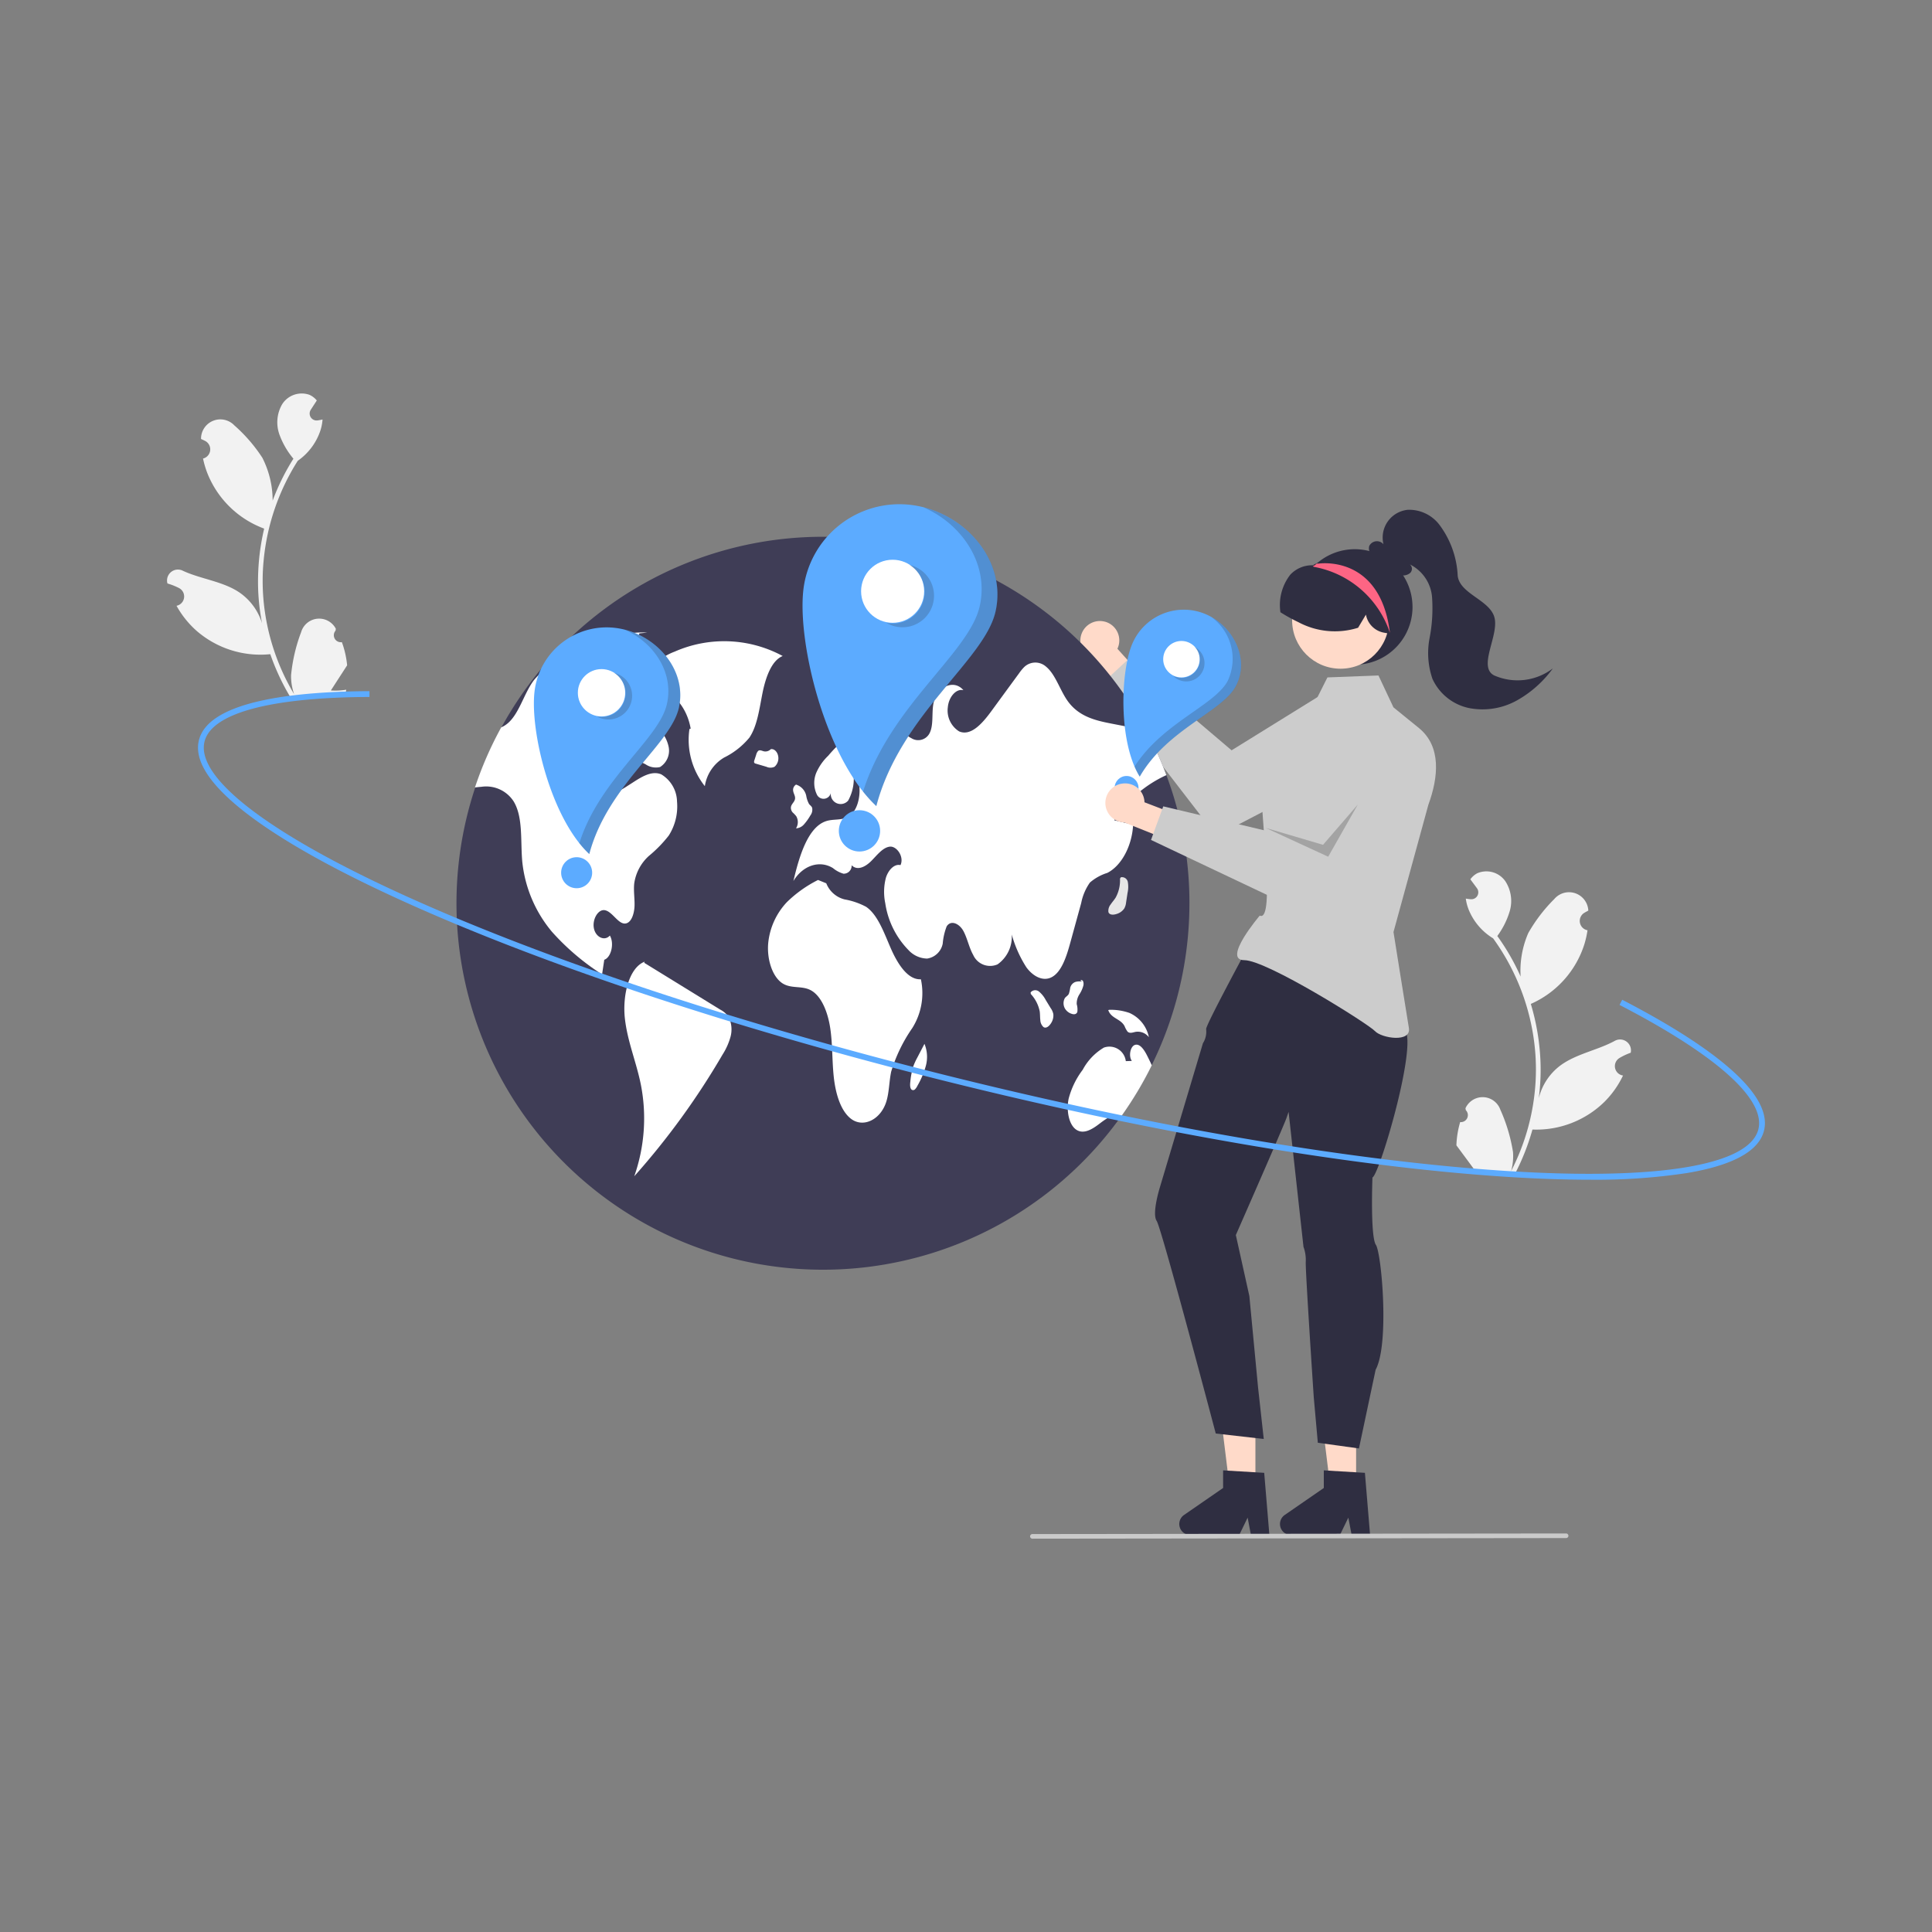 <svg xmlns="http://www.w3.org/2000/svg" xmlns:xlink="http://www.w3.org/1999/xlink" width="200" height="200" viewBox="0 0 200 200">
  <rect x="0" y="0" width="200" height="200" fill="#808080" stroke="none"/>
  <defs>
    <clipPath id="clip-国際">
      <rect width="200" height="200"/>
    </clipPath>
  </defs>
  <g id="国際" clip-path="url(#clip-国際)">
    <g id="国際-2" data-name="国際" transform="translate(17.259 40.719)">
      <path id="パス_386" data-name="パス 386" d="M853.653,427.044a.724.724,0,0,0,.583-1.23l-.04-.2.022-.046a1.945,1.945,0,0,1,3.584.18,17.273,17.273,0,0,1,1.315,4.39,5.755,5.755,0,0,1-.193,1.972,23.07,23.07,0,0,0,2.542-9.474,22.259,22.259,0,0,0-.022-2.488q-.067-1.019-.224-2.027a23.338,23.338,0,0,0-4.163-10.1,6.211,6.211,0,0,1-2.456-2.8,4.739,4.739,0,0,1-.37-1.313c.125.022.252.039.377.053l.119.012h.015a.718.718,0,0,0,.643-1.141l-.154-.208c-.078-.107-.157-.212-.235-.318a.352.352,0,0,1-.025-.032l-.268-.363a2.075,2.075,0,0,1,.71-.625,2.392,2.392,0,0,1,2.913.825,3.75,3.75,0,0,1,.433,3.163,8.316,8.316,0,0,1-1.268,2.508c.048.068.1.135.147.2a23.486,23.486,0,0,1,2.268,3.994,9.766,9.766,0,0,1,.793-4.5,16.356,16.356,0,0,1,2.692-3.522,2,2,0,0,1,3.52,1.149q0,.026,0,.052-.21.106-.413.227a.982.982,0,0,0,.313,1.8l.02,0a9.779,9.779,0,0,1-.325,1.448,10.066,10.066,0,0,1-5.3,6.069c-.082.037-.162.075-.245.11a23.976,23.976,0,0,1,1.007,6.127,22.745,22.745,0,0,1-.187,3.667l.008-.043A6.009,6.009,0,0,1,864,421.2c1.637-1.222,3.887-1.6,5.637-2.557a1.128,1.128,0,0,1,1.674,1.176l-.009.045a6.608,6.608,0,0,0-.756.322q-.21.106-.413.227a.983.983,0,0,0,.313,1.8l.02,0,.041.008a9.784,9.784,0,0,1-1.929,2.731,10.074,10.074,0,0,1-7.447,2.863h0a23.968,23.968,0,0,1-1.827,4.62l-5.746-.267c-.018-.065-.033-.132-.049-.2a6.535,6.535,0,0,0,1.594-.021c-.4-.543-.8-1.09-1.206-1.633a.361.361,0,0,1-.025-.032c-.2-.278-.41-.554-.613-.831h0a9.573,9.573,0,0,1,.394-2.423Z" transform="translate(-719.751 -351.604)" fill="#f2f2f2"/>
      <path id="パス_387" data-name="パス 387" d="M205.534,180.047a.724.724,0,0,1-.658-1.191l.028-.2-.025-.045a1.945,1.945,0,0,0-3.566.4,17.273,17.273,0,0,0-1.042,4.462,5.755,5.755,0,0,0,.314,1.957,23.071,23.071,0,0,1-3.123-9.3,22.265,22.265,0,0,1-.131-2.485q0-1.021.1-2.037a23.339,23.339,0,0,1,3.532-10.334,6.211,6.211,0,0,0,2.278-2.944,4.737,4.737,0,0,0,.288-1.334c-.123.03-.249.054-.373.076l-.118.019-.015,0a.718.718,0,0,1-.712-1.1l.14-.217c.071-.111.144-.221.215-.332a.359.359,0,0,0,.023-.034l.245-.379a2.075,2.075,0,0,0-.747-.58,2.392,2.392,0,0,0-2.856,1,3.75,3.75,0,0,0-.236,3.184,8.316,8.316,0,0,0,1.421,2.425c-.044.071-.09.14-.135.212a23.49,23.49,0,0,0-2.017,4.126,9.766,9.766,0,0,0-1.071-4.447,16.361,16.361,0,0,0-2.9-3.348,2,2,0,0,0-3.442,1.364q0,.026,0,.052.217.093.426.2a.983.983,0,0,1-.2,1.82l-.02.005a9.776,9.776,0,0,0,.414,1.425,10.066,10.066,0,0,0,5.664,5.73c.084.032.167.065.251.1a23.976,23.976,0,0,0-.626,6.177,22.741,22.741,0,0,0,.413,3.648l-.011-.042a6.009,6.009,0,0,0-2.414-3.227c-1.71-1.118-3.978-1.352-5.784-2.2a1.128,1.128,0,0,0-1.6,1.277l.012.044a6.6,6.6,0,0,1,.774.275q.217.093.426.2a.983.983,0,0,1-.2,1.82l-.02.005-.04.011a9.784,9.784,0,0,0,2.094,2.607,10.075,10.075,0,0,0,7.61,2.4h0a23.968,23.968,0,0,0,2.109,4.5l5.718-.622c.014-.066.025-.133.036-.2a6.536,6.536,0,0,1-1.592.078c.368-.567.735-1.138,1.1-1.7a.359.359,0,0,0,.023-.034c.186-.29.375-.578.561-.868h0a9.573,9.573,0,0,0-.543-2.394Z" transform="translate(-187.399 -154.291)" fill="#f2f2f2"/>
      <path id="パス_388" data-name="パス 388" d="M661.579,271.9a2.008,2.008,0,0,1,1.28,2.8l3.068,3.411-1.618,2.37-4.266-4.879a2.019,2.019,0,0,1,1.536-3.7Z" transform="translate(-564.444 -248.261)" fill="#ffdac9"/>
      <path id="パス_389" data-name="パス 389" d="M698.576,296.781h0a4.015,4.015,0,0,0-5.534-1.312l-10.092,6.25-10.886-9.253-2.708,2.522,12.026,15.6,15.63-8.148C696.647,302.633,699.017,297.5,698.576,296.781Z" transform="translate(-572.714 -264.766)" fill="#ccc"/>
      <path id="パス_390" data-name="パス 390" d="M412.676,266.3a37.937,37.937,0,1,1-4.484-17.906,37.444,37.444,0,0,1,2.1,4.632c.082.221.162.443.24.666v0q.522,1.474.919,3a37.954,37.954,0,0,1,1.227,9.6Z" transform="translate(-306.806 -213.501)" fill="#3f3d56"/>
      <path id="パス_391" data-name="パス 391" d="M445.911,283.818a12.733,12.733,0,0,0-11.178-.457,6.03,6.03,0,0,0-3.73,4.1c2.109-1.245,4.838.722,5.381,3.876l-.127.035a7.715,7.715,0,0,0,1.592,5.918,4.163,4.163,0,0,1,2-2.963,7.917,7.917,0,0,0,2.612-2.061c.823-1.219,1.033-3,1.36-4.626S444.766,284.271,445.911,283.818Z" transform="translate(-382.144 -256.626)" fill="#fff"/>
      <path id="パス_392" data-name="パス 392" d="M366.489,298.807a13.437,13.437,0,0,1-2.064,2.113,4.752,4.752,0,0,0-1.5,2.806c-.089.763.048,1.539.029,2.311s-.276,1.64-.8,1.832c-.829.3-1.461-1.24-2.313-1.347-.677-.084-1.286.98-1.09,1.9s1.117,1.332,1.647.729c.479.8.141,2.26-.578,2.507-.076.506-.152,1.01-.226,1.516a24.936,24.936,0,0,1-5.2-4.425,13.433,13.433,0,0,1-3.061-7.236c-.2-2.14.1-4.588-.885-6.234a3.381,3.381,0,0,0-3.35-1.526c-.221.015-.445.04-.666.067a37.535,37.535,0,0,1,2.718-6.22,2.662,2.662,0,0,0,.681-.424c1.13-.959,1.632-2.9,2.549-4.244q.089-.13.183-.253a8.739,8.739,0,0,1,3.409-2.441c2.688-1.305,5.454-2.627,8.292-2.446l-.807.078q-1.414,3.96-2.829,7.919-.215.607-.434,1.217a12.518,12.518,0,0,0-1.006,4.78,2.916,2.916,0,0,0,1.052,2.4c.614.316,1.284-.072,1.876-.455.251-.16.5-.32.751-.483.9-.58,1.9-1.174,2.848-.786a3.361,3.361,0,0,1,1.636,2.813,5.623,5.623,0,0,1-.86,3.531Z" transform="translate(-314.525 -253.022)" fill="#fff"/>
      <path id="パス_393" data-name="パス 393" d="M433.537,452.744l-7.888-4.857.045-.115c-1.635.623-2.314,3.529-2.043,5.905s1.186,4.5,1.649,6.816a18.093,18.093,0,0,1-.682,9.494,77.753,77.753,0,0,0,9.133-12.586,6.734,6.734,0,0,0,.826-1.832,2.914,2.914,0,0,0-.193-2.073,2.308,2.308,0,0,0-.847-.753Z" transform="translate(-376.219 -388.938)" fill="#fff"/>
      <path id="パス_394" data-name="パス 394" d="M420.333,317.442a2.907,2.907,0,0,0-.133,2.114,2.344,2.344,0,0,0,1.309,1.213l1.453.72a1.875,1.875,0,0,0,1.5.284,2,2,0,0,0,.9-2.034,3.621,3.621,0,0,0-1.23-2.093l-2.253-2.263-.423.518A5.652,5.652,0,0,0,420.333,317.442Z" transform="translate(-373.392 -283.089)" fill="#fff"/>
      <path id="パス_395" data-name="パス 395" d="M544.061,309.635l1.961.462c-.114,2.207-1.208,4.25-2.675,4.99a4.994,4.994,0,0,0-1.8,1,5.472,5.472,0,0,0-.9,2.115l-1.12,4.073c-.4,1.463-.915,3.089-1.957,3.616-.894.453-1.917-.1-2.6-1.031a12.407,12.407,0,0,1-1.514-3.4,3.5,3.5,0,0,1-1.467,3.093,1.917,1.917,0,0,1-2.53-.987c-.422-.74-.6-1.716-1.01-2.467s-1.28-1.181-1.731-.477a6.4,6.4,0,0,0-.407,1.779,1.932,1.932,0,0,1-1.615,1.554,2.693,2.693,0,0,1-1.933-.883,8.758,8.758,0,0,1-2.4-4.843,5.777,5.777,0,0,1,.068-2.648c.259-.82.885-1.453,1.507-1.3.409-.864-.4-2.011-1.126-1.91s-1.3.883-1.9,1.484-1.432,1.037-2.032.441a.824.824,0,0,1-.837.875,2.989,2.989,0,0,1-1.09-.578c-1.377-.858-3.125-.289-4.1,1.335.611-2.6,1.507-5.587,3.386-6.2.767-.251,1.6-.044,2.33-.479,1.284-.77,1.543-3.677.434-4.877a4.675,4.675,0,0,1-.485,3.234,1.026,1.026,0,0,1-1.779-.877.768.768,0,0,1-1.429.3,2.762,2.762,0,0,1-.082-2.326,5.478,5.478,0,0,1,1.229-1.746,15.07,15.07,0,0,1,3.177-2.834,3.6,3.6,0,0,1,3.666-.232c.614.354,1.153.945,1.779,1.257a1.319,1.319,0,0,0,1.836-.46c.466-.818.247-2.032.42-3.055.31-1.807,2.117-2.652,3.118-1.459-.748-.192-1.522.694-1.615,1.767A2.549,2.549,0,0,0,528,300.432c1.219.54,2.412-.818,3.333-2.075q1.442-1.973,2.888-3.945a4.764,4.764,0,0,1,.517-.628,1.662,1.662,0,0,1,2.271-.046c.974.795,1.432,2.425,2.231,3.546,1.16,1.63,2.895,2.026,4.51,2.342q1.806.351,3.614.706a37.446,37.446,0,0,1,2.1,4.632A12.7,12.7,0,0,0,544.061,309.635Z" transform="translate(-445.979 -265.443)" fill="#fff"/>
      <path id="パス_396" data-name="パス 396" d="M661.275,492.772a37.8,37.8,0,0,1-3.141,5.256c-.759-.325-1.575.255-2.285.8-.742.569-1.634,1.124-2.4.605-.778-.531-1.029-2.018-.782-3.2a8.517,8.517,0,0,1,1.459-3,5.886,5.886,0,0,1,2.188-2.292,1.706,1.706,0,0,1,2.271,1.4l.624-.021c-.35-.481-.167-1.476.3-1.651.542-.2,1.012.54,1.332,1.2C660.993,492.169,661.138,492.469,661.275,492.772Z" transform="translate(-559.301 -423.212)" fill="#fff"/>
      <path id="パス_397" data-name="パス 397" d="M513.6,415.86c-1.341.084-2.4-1.567-3.11-3.192s-1.35-3.482-2.561-4.309a7.48,7.48,0,0,0-2.23-.766,2.761,2.761,0,0,1-1.894-1.668l-.851-.344a12.779,12.779,0,0,0-3.231,2.3,7.22,7.22,0,0,0-1.925,4.209c-.163,1.7.438,3.6,1.559,4.242.886.506,1.918.187,2.816.65,1.122.578,1.787,2.258,2.039,3.917s.188,3.382.368,5.06.677,3.423,1.706,4.282c1.287,1.076,3.176.182,3.753-1.776.283-.96.273-2.044.485-3.041a16.1,16.1,0,0,1,2.178-4.5A6.8,6.8,0,0,0,513.6,415.86Z" transform="translate(-435.529 -355.206)" fill="#fff"/>
      <path id="パス_398" data-name="パス 398" d="M509.8,359.16a3.583,3.583,0,0,1,.349.371,1.218,1.218,0,0,1-.021,1.258,1.17,1.17,0,0,0,.838-.426,5.389,5.389,0,0,0,.643-.905.987.987,0,0,0,.189-.79c-.063-.181-.213-.258-.318-.394a2.677,2.677,0,0,1-.294-.854,1.54,1.54,0,0,0-1.116-1.176l.067.013a.638.638,0,0,0-.3.679c.041.263.21.482.193.75-.024.386-.41.567-.434.953a.736.736,0,0,0,.2.521Z" transform="translate(-444.983 -315.758)" fill="#fff"/>
      <path id="パス_399" data-name="パス 399" d="M499.142,337.591h.006a1.076,1.076,0,0,0,.114-.122Z" transform="translate(-436.623 -300.746)" fill="#e6e6e6"/>
      <path id="パス_400" data-name="パス 400" d="M492.7,339.835a1.17,1.17,0,0,0,.364-1.16c-.1-.439-.442-.734-.76-.653a.775.775,0,0,1-.721.212c-.2-.051-.413-.181-.583-.033a.883.883,0,0,0-.2.388l-.189.581a.367.367,0,0,0-.022.22.187.187,0,0,0,.143.114l1.136.335A.979.979,0,0,0,492.7,339.835Z" transform="translate(-429.779 -301.179)" fill="#fff"/>
      <path id="パス_401" data-name="パス 401" d="M635.466,464.38l-.525-.86a2.872,2.872,0,0,0-.692-.869.613.613,0,0,0-.873.087l.021.164a3.7,3.7,0,0,1,.923,1.8c.04.293.026.6.061.89a1.038,1.038,0,0,0,.324.726c.276.184.6-.087.8-.419a1.442,1.442,0,0,0,.223-.918,1.61,1.61,0,0,0-.258-.6Z" transform="translate(-543.947 -400.719)" fill="#fff"/>
      <path id="パス_402" data-name="パス 402" d="M675.308,406.8l.152-1a2.875,2.875,0,0,0,.03-1.111.613.613,0,0,0-.724-.5l-.089.139a3.7,3.7,0,0,1-.453,1.971c-.158.25-.364.473-.527.721a1.039,1.039,0,0,0-.219.765c.092.319.515.319.879.192a1.442,1.442,0,0,0,.762-.558A1.611,1.611,0,0,0,675.308,406.8Z" transform="translate(-575.995 -354.092)" fill="#e6e6e6"/>
      <path id="パス_403" data-name="パス 403" d="M651.816,460.563a1.986,1.986,0,0,0-.064-.8,1.757,1.757,0,0,1,.267-1,3.24,3.24,0,0,0,.417-.913.764.764,0,0,0-.02-.447c-.058-.13-.2-.19-.279-.086l.172.111a1.57,1.57,0,0,0-.7.034.866.866,0,0,0-.53.6,3.7,3.7,0,0,1-.139.62c-.1.211-.3.282-.427.467a1.117,1.117,0,0,0,.018,1.061,1.238,1.238,0,0,0,.7.551C651.442,460.835,651.719,460.839,651.816,460.563Z" transform="translate(-557.549 -396.529)" fill="#fff"/>
      <path id="パス_404" data-name="パス 404" d="M675.167,474.31a2.407,2.407,0,0,0,.3.556c.234.236.552.091.837.034a1.446,1.446,0,0,1,1.376.552,3.5,3.5,0,0,0-2.014-2.513,5.918,5.918,0,0,0-2.072-.324l-.12.031C673.783,473.538,674.746,473.518,675.167,474.31Z" transform="translate(-576.009 -408.801)" fill="#fff"/>
      <path id="パス_405" data-name="パス 405" d="M578.558,489.923l0,0,.035-.067Z" transform="translate(-500.118 -422.588)" fill="#e6e6e6"/>
      <path id="パス_406" data-name="パス 406" d="M571.9,491.629a6.589,6.589,0,0,0-.416.915,7.967,7.967,0,0,0-.3,1.565c-.038.3-.049.687.14.834a.268.268,0,0,0,.351-.048,1.387,1.387,0,0,0,.254-.378,8.7,8.7,0,0,0,.858-2.037,3.544,3.544,0,0,0-.141-2.284Z" transform="translate(-494.205 -422.857)" fill="#fff"/>
      <path id="パス_407" data-name="パス 407" d="M537.567,294.232a.845.845,0,0,0,.911.178,3.008,3.008,0,0,0,.857-.566,2.016,2.016,0,0,0,.519-.567,1.149,1.149,0,0,0,.106-.875.889.889,0,0,0-.678-.536l-1.261-.374.3-.274c-.313-.168-.659.144-.855.53a2.851,2.851,0,0,0-.259.8A2.05,2.05,0,0,0,537.567,294.232Z" transform="translate(-467.029 -263.73)" fill="#e6e6e6"/>
      <path id="パス_408" data-name="パス 408" d="M575.056,287.005a.7.7,0,0,0,.947.077,1.058,1.058,0,0,0,.419-.754c.03-.331-.134-.7-.367-.727l.053-.31c-.45-.081-1-.1-1.245.449A1.283,1.283,0,0,0,575.056,287.005Z" transform="translate(-497.094 -258.996)" fill="#e6e6e6"/>
      <path id="パス_409" data-name="パス 409" d="M526.757,211.609a10.009,10.009,0,0,0-11.067,8.824c-.62,5.493,2.274,17.42,7.55,22.358,2.484-9.46,11.189-15.071,12.341-20.114C536.812,217.288,532.25,212.229,526.757,211.609Z" transform="translate(-449.787 -200.068)" fill="#5cabff"/>
      <circle id="b262ea8c-1946-46c9-a449-3a1996c39394" cx="3.264" cy="3.264" r="3.264" transform="translate(71.881 17.225)" fill="#fff"/>
      <circle id="bcc29a3a-8123-4529-80aa-6f70df2823cf" cx="2.138" cy="2.138" r="2.138" transform="translate(69.576 43.154)" fill="#5cabff"/>
      <path id="パス_410" data-name="パス 410" d="M562.189,243.277a3.264,3.264,0,1,1-3.362,5.6,3.264,3.264,0,0,0,2.387-5.985A3.264,3.264,0,0,1,562.189,243.277Z" transform="translate(-484.343 -225.127)" fill="#231f20" opacity="0.2" style="isolation: isolate"/>
      <path id="パス_411" data-name="パス 411" d="M560.588,223.969c-1.152,5.043-9.857,10.654-12.341,20.114a13.839,13.839,0,0,1-1.379-1.51c2.791-8.892,10.955-14.3,12.068-19.168,1-4.361-1.8-8.506-5.817-10.257C557.979,214.37,561.716,219.03,560.588,223.969Z" transform="translate(-474.781 -201.349)" fill="#231f20" opacity="0.2" style="isolation: isolate"/>
      <path id="パス_412" data-name="パス 412" d="M385.249,275.2a7.516,7.516,0,0,0-8.311,6.626c-.465,4.125,1.708,13.082,5.67,16.79,1.866-7.1,8.4-11.318,9.268-15.105C392.8,279.469,389.374,275.67,385.249,275.2Z" transform="translate(-338.867 -250.926)" fill="#5cabff"/>
      <circle id="b262ea8c-1946-46c9-a449-3a1996c39394-2" data-name="b262ea8c-1946-46c9-a449-3a1996c39394" cx="2.451" cy="2.451" r="2.451" transform="translate(42.56 28.546)" fill="#fff"/>
      <circle id="bcc29a3a-8123-4529-80aa-6f70df2823cf-2" data-name="bcc29a3a-8123-4529-80aa-6f70df2823cf" cx="1.606" cy="1.606" r="1.606" transform="translate(40.829 48.018)" fill="#5cabff"/>
      <path id="パス_413" data-name="パス 413" d="M411.857,298.986a2.451,2.451,0,0,1-2.525,4.2,2.451,2.451,0,0,0,1.793-4.494A2.451,2.451,0,0,1,411.857,298.986Z" transform="translate(-364.817 -269.745)" fill="#231f20" opacity="0.2" style="isolation: isolate"/>
      <path id="パス_414" data-name="パス 414" d="M410.655,284.486c-.865,3.787-7.4,8-9.268,15.105a10.4,10.4,0,0,1-1.035-1.134c2.1-6.678,8.227-10.735,9.062-14.394.748-3.275-1.353-6.388-4.368-7.7C408.7,277.277,411.5,280.777,410.655,284.486Z" transform="translate(-357.637 -251.889)" fill="#231f20" opacity="0.2" style="isolation: isolate"/>
      <path id="パス_415" data-name="パス 415" d="M598.223,522.651h-2.691l-1.28-10.381h3.972Z" transform="translate(-475.098 -409.575)" fill="#ffdac9"/>
      <path id="パス_416" data-name="パス 416" d="M771.483,717.147h-1.91l-.341-1.8-.873,1.8h-5.065a1.139,1.139,0,0,1-.647-2.076l4.045-2.794v-1.823l4.255.254Z" transform="translate(-646.911 -598.961)" fill="#2f2e41"/>
      <path id="パス_417" data-name="パス 417" d="M546.223,522.651h-2.691l-1.28-10.381h3.972Z" transform="translate(-433.522 -409.575)" fill="#ffdac9"/>
      <path id="パス_418" data-name="パス 418" d="M719.483,717.147h-1.91l-.341-1.8-.873,1.8h-5.065a1.139,1.139,0,0,1-.647-2.076l4.045-2.794v-1.823l4.254.254Z" transform="translate(-605.335 -598.961)" fill="#2f2e41"/>
      <path id="パス_419" data-name="パス 419" d="M697.8,468.39c.515.773,6.118,22.01,6.118,22.01l4.968.567-.59-5.344-.9-9.456-1.4-6.312s4.929-11.218,5.241-12.111l.221-.641L713,471.078a3.925,3.925,0,0,1,.234,1.561c-.046.873.829,14.007.829,14.007l.421,4.71,4.257.591,1.727-8.15c1.442-2.647.615-12.055.026-12.93s-.355-6.974-.355-6.974c.753-.265,5.244-15.578,3-15.487.144-.816.258-1.545.258-1.545l-3.9-3.144-9.757-2.537L707.275,440s-4.4,8.13-4.353,8.534A2.248,2.248,0,0,1,702.59,450l-4.439,14.856S697.278,467.609,697.8,468.39Z" transform="translate(-595.322 -382.722)" fill="#2f2e41"/>
      <path id="パス_420" data-name="パス 420" d="M756.2,303.294l-1.552-3.3-5.283.2-1.723,3.429s-4.925,5.882-5.084,7.8c-.2,2.406,1.466,14.2-.2,13.431,0,0-3.928,4.611-1.6,4.611s12.839,6.6,13.528,7.343,3.77,1.224,3.511-.326-1.593-9.93-1.593-9.93l3.612-13.177c1.04-2.845,1.363-6.036-.987-7.947Z" transform="translate(-629.209 -270.788)" fill="#ccc"/>
      <path id="パス_421" data-name="パス 421" d="M689.684,266.415a5.79,5.79,0,0,0-7.517,3.245c-1.18,2.972-1.375,10.069.82,13.626,2.823-4.9,8.534-6.714,9.942-9.354C694.434,271.111,692.656,267.595,689.684,266.415Z" transform="translate(-582.264 -243.61)" fill="#5cabff"/>
      <circle id="b262ea8c-1946-46c9-a449-3a1996c39394-3" data-name="b262ea8c-1946-46c9-a449-3a1996c39394" cx="1.888" cy="1.888" r="1.888" transform="translate(103.155 25.634)" fill="#fff"/>
      <circle id="bcc29a3a-8123-4529-80aa-6f70df2823cf-3" data-name="bcc29a3a-8123-4529-80aa-6f70df2823cf" cx="1.237" cy="1.237" r="1.237" transform="translate(98.125 39.61)" fill="#5cabff"/>
      <path id="パス_422" data-name="パス 422" d="M709.684,285.658a1.888,1.888,0,0,1-2.726,2.613,1.888,1.888,0,0,0,2.241-2.978A1.888,1.888,0,0,1,709.684,285.658Z" transform="translate(-602.778 -259.031)" fill="#231f20" opacity="0.2" style="isolation: isolate"/>
      <path id="パス_423" data-name="パス 423" d="M697.529,276.976c-1.409,2.64-7.119,4.451-9.942,9.354a8.01,8.01,0,0,1-.54-1.052c2.908-4.54,8.285-6.316,9.646-8.867A5.36,5.36,0,0,0,695,269.8C697.53,271.222,698.908,274.391,697.529,276.976Z" transform="translate(-586.858 -246.646)" fill="#231f20" opacity="0.2" style="isolation: isolate"/>
      <path id="パス_424" data-name="パス 424" d="M673.669,355.755a2.008,2.008,0,0,1,2.413,1.913l4.284,1.644L680,362.159l-6.017-2.407a2.019,2.019,0,0,1-.315-4Z" transform="translate(-574.864 -315.335)" fill="#ffdac9"/>
      <path id="パス_425" data-name="パス 425" d="M722.394,324.31h0a4.015,4.015,0,0,0-5.526,1.347l-6.149,10.154-13.9-3.3-1.267,3.477,17.8,8.433,9.017-14.361C723.721,328.167,724.382,325.523,722.394,324.31Z" transform="translate(-593.658 -289.756)" fill="#ccc"/>
      <path id="パス_426" data-name="パス 426" d="M782.908,240.739a5.979,5.979,0,1,1-10.283-4.147l.029-.029c.048-.05.1-.1.146-.148h0v0c.062-.057.124-.115.189-.17a5.977,5.977,0,0,1,9.917,4.5Z" transform="translate(-653.943 -218.628)" fill="#2f2e41"/>
      <circle id="楕円形_57" data-name="楕円形 57" cx="5.013" cy="5.013" r="5.013" transform="translate(116.501 18.48)" fill="#ffdac9"/>
      <path id="パス_427" data-name="パス 427" d="M773.808,247.6l-.831-.147a2.316,2.316,0,0,1-1.865-1.868l-.811,1.358-.035.012a8.011,8.011,0,0,1-6.141-.585,17.132,17.132,0,0,1-1.828-1.008l-.044-.027,0-.051a5.1,5.1,0,0,1,1.031-3.836,3.091,3.091,0,0,1,2.332-.972.192.192,0,0,0,.083-.046l.034-.024V240.4l.058-.027c.124-.058.25-.114.376-.165a5.653,5.653,0,0,1,5.9,1.144,6.738,6.738,0,0,1,1.763,6.157Z" transform="translate(-646.97 -222.679)" fill="#2f2e41"/>
      <path id="パス_428" data-name="パス 428" d="M820.994,231.5c-1.706-.881.488-4.076.047-5.945s-3.616-2.47-3.818-4.379a9.519,9.519,0,0,0-1.938-5.327,3.944,3.944,0,0,0-3.213-1.493,2.889,2.889,0,0,0-2.532,3.567.888.888,0,0,0-1.47.174.9.9,0,0,0,.754,1.146,4.436,4.436,0,0,0,2.5,1.883,1.139,1.139,0,0,0,.97-.224.591.591,0,0,0-.027-.893,4.148,4.148,0,0,1,2.3,3.374,16.24,16.24,0,0,1-.255,4.26,8.2,8.2,0,0,0,.3,4.22,5.373,5.373,0,0,0,3.814,3.024,7.314,7.314,0,0,0,4.895-.778,11.572,11.572,0,0,0,3.752-3.332A6.02,6.02,0,0,1,820.994,231.5Z" transform="translate(-683.582 -202.302)" fill="#2f2e41"/>
      <path id="パス_429" data-name="パス 429" d="M787.092,249.2a10.2,10.2,0,0,0-7.851-6.823c-.007,0-.031-.012-.062-.026s-.043-.024-.067-.036c.072-.041.141-.077.213-.112h0v0c.062-.057.124-.115.189-.17l.182.007S786.085,241.022,787.092,249.2Z" transform="translate(-660.467 -224.412)" fill="#fd6584"/>
      <path id="パス_430" data-name="パス 430" d="M576.9,212.357l-3.6,4.166-5.941-1.754,6.477,2.985Z" transform="translate(-453.601 -169.786)" opacity="0.2"/>
      <path id="パス_431" data-name="パス 431" d="M688.562,743.5l-55.28.062a.239.239,0,0,1,0-.477l55.28-.062a.239.239,0,0,1,0,.477Z" transform="translate(-543.682 -624.998)" fill="#cacaca"/>
      <path id="パス_432" data-name="パス 432" d="M347.505,358.652q-3.883,0-8.511-.293c-15.96-1.014-36.633-4.537-58.212-9.922s-41.483-11.987-56.048-18.59c-7.1-3.217-12.541-6.262-16.185-9.051-3.858-2.952-5.546-5.526-5.017-7.648,1.032-4.135,10.17-5.04,17.654-5.071l0,.6c-10.278.042-16.341,1.681-17.073,4.615-.933,3.737,6.673,9.571,20.866,16.006,14.533,6.589,34.4,13.179,55.946,18.555s42.179,8.893,58.1,9.9c15.552.988,25.007-.589,25.94-4.326.774-3.1-4.33-7.673-14.372-12.87l.276-.534c7.3,3.776,15.766,9.192,14.679,13.55-.53,2.123-3.229,3.6-8.022,4.395A62.828,62.828,0,0,1,347.505,358.652Z" transform="translate(-200.198 -277.247)" fill="#5cabff"/>
    </g>
  </g>
</svg>
